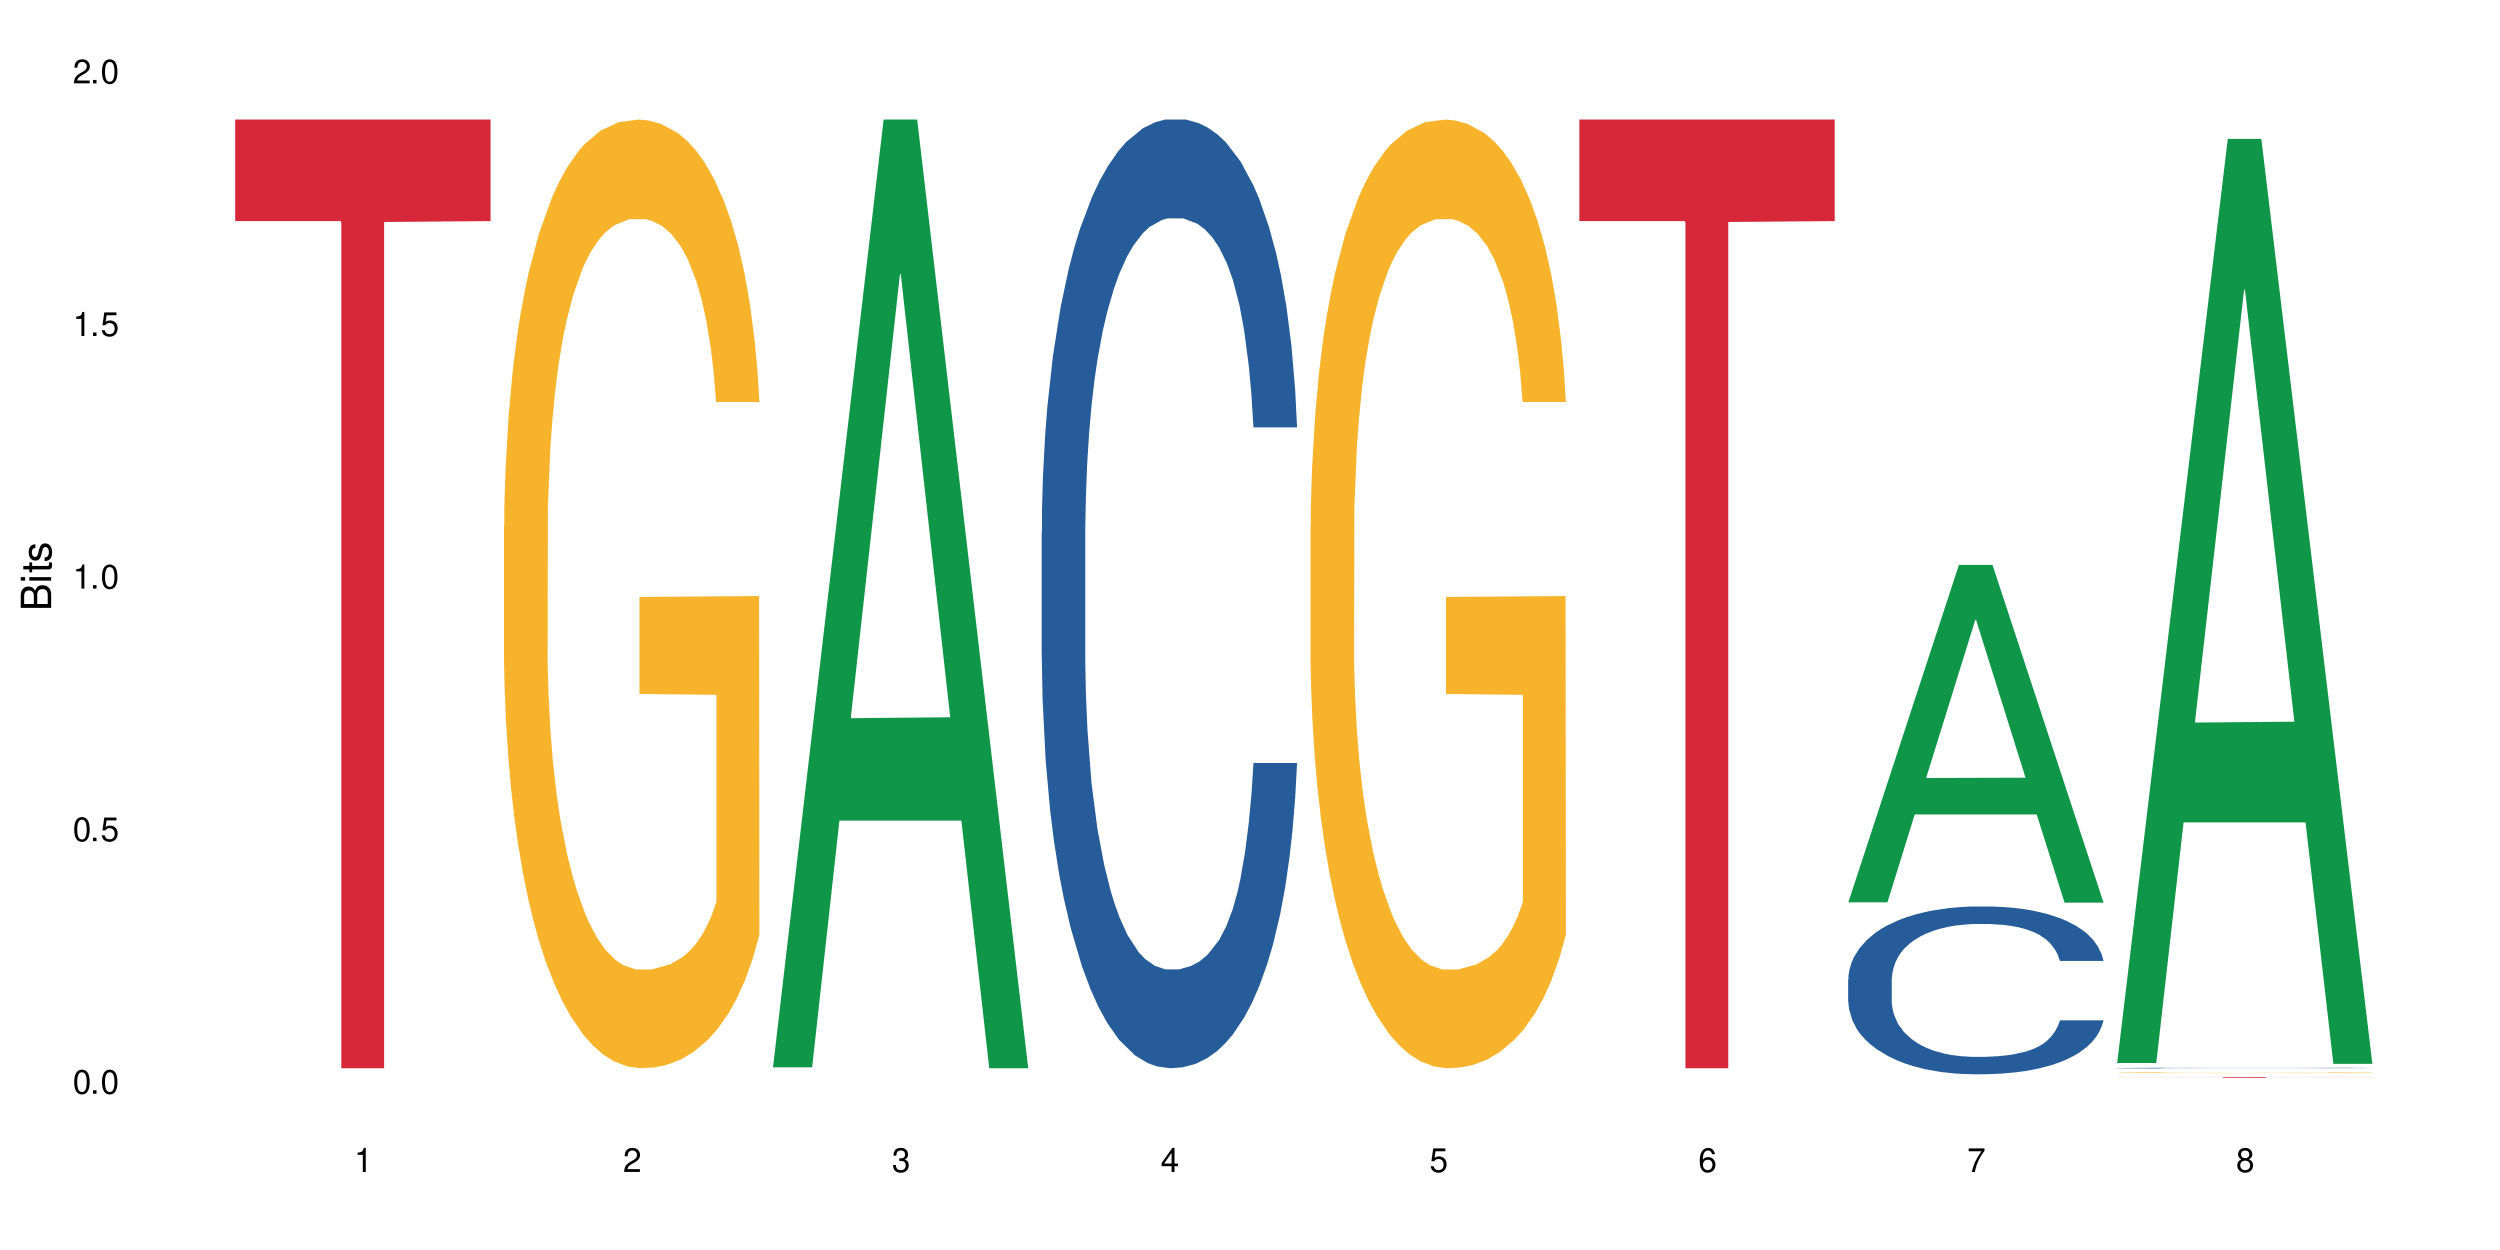 <?xml version="1.0" encoding="UTF-8"?>
<svg xmlns="http://www.w3.org/2000/svg" xmlns:xlink="http://www.w3.org/1999/xlink" width="720" height="360" viewBox="0 0 720 360">
<defs>
<g>
<g id="glyph-0-0">
</g>
<g id="glyph-0-1">
<path d="M 2.641 -6.938 C 2 -6.938 1.422 -6.656 1.078 -6.172 C 0.641 -5.562 0.406 -4.641 0.406 -3.359 C 0.406 -1.016 1.188 0.219 2.641 0.219 C 4.078 0.219 4.859 -1.016 4.859 -3.297 C 4.859 -4.641 4.656 -5.547 4.203 -6.172 C 3.844 -6.656 3.281 -6.938 2.641 -6.938 Z M 2.641 -6.188 C 3.547 -6.188 4 -5.25 4 -3.375 C 4 -1.406 3.562 -0.484 2.625 -0.484 C 1.734 -0.484 1.281 -1.438 1.281 -3.344 C 1.281 -5.25 1.734 -6.188 2.641 -6.188 Z M 2.641 -6.188 "/>
</g>
<g id="glyph-0-2">
<path d="M 1.828 -1 L 0.828 -1 L 0.828 0 L 1.828 0 Z M 1.828 -1 "/>
</g>
<g id="glyph-0-3">
<path d="M 4.562 -6.797 L 1.062 -6.797 L 0.547 -3.094 L 1.328 -3.094 C 1.719 -3.562 2.047 -3.734 2.578 -3.734 C 3.484 -3.734 4.062 -3.109 4.062 -2.094 C 4.062 -1.125 3.484 -0.531 2.578 -0.531 C 1.828 -0.531 1.375 -0.906 1.188 -1.672 L 0.328 -1.672 C 0.453 -1.109 0.547 -0.844 0.75 -0.594 C 1.125 -0.078 1.828 0.219 2.594 0.219 C 3.969 0.219 4.922 -0.781 4.922 -2.219 C 4.922 -3.562 4.031 -4.484 2.719 -4.484 C 2.25 -4.484 1.859 -4.359 1.469 -4.062 L 1.734 -5.969 L 4.562 -5.969 Z M 4.562 -6.797 "/>
</g>
<g id="glyph-0-4">
<path d="M 2.484 -4.938 L 2.484 0 L 3.328 0 L 3.328 -6.938 L 2.766 -6.938 C 2.469 -5.875 2.281 -5.734 0.984 -5.562 L 0.984 -4.938 Z M 2.484 -4.938 "/>
</g>
<g id="glyph-0-5">
<path d="M 4.859 -0.828 L 1.281 -0.828 C 1.359 -1.406 1.672 -1.781 2.5 -2.281 L 3.469 -2.828 C 4.406 -3.344 4.906 -4.062 4.906 -4.906 C 4.906 -5.484 4.672 -6.031 4.266 -6.406 C 3.859 -6.766 3.375 -6.938 2.719 -6.938 C 1.859 -6.938 1.219 -6.625 0.844 -6.031 C 0.609 -5.672 0.5 -5.234 0.484 -4.531 L 1.328 -4.531 C 1.359 -5.016 1.406 -5.281 1.531 -5.516 C 1.75 -5.938 2.188 -6.203 2.703 -6.203 C 3.469 -6.203 4.031 -5.641 4.031 -4.891 C 4.031 -4.344 3.719 -3.859 3.125 -3.516 L 2.234 -3 C 0.812 -2.172 0.406 -1.531 0.328 -0.016 L 4.859 -0.016 Z M 4.859 -0.828 "/>
</g>
<g id="glyph-0-6">
<path d="M 2.125 -3.188 L 2.578 -3.188 C 3.5 -3.188 3.984 -2.766 3.984 -1.922 C 3.984 -1.062 3.469 -0.531 2.594 -0.531 C 1.656 -0.531 1.203 -1 1.156 -2.016 L 0.312 -2.016 C 0.344 -1.453 0.438 -1.094 0.609 -0.781 C 0.953 -0.109 1.625 0.219 2.547 0.219 C 3.953 0.219 4.859 -0.625 4.859 -1.938 C 4.859 -2.828 4.516 -3.297 3.703 -3.594 C 4.344 -3.844 4.656 -4.328 4.656 -5.031 C 4.656 -6.219 3.875 -6.938 2.578 -6.938 C 1.203 -6.938 0.484 -6.172 0.453 -4.703 L 1.297 -4.703 C 1.312 -5.125 1.344 -5.359 1.453 -5.578 C 1.641 -5.969 2.062 -6.203 2.594 -6.203 C 3.344 -6.203 3.797 -5.75 3.797 -5 C 3.797 -4.516 3.609 -4.219 3.25 -4.047 C 3.016 -3.953 2.703 -3.922 2.125 -3.906 Z M 2.125 -3.188 "/>
</g>
<g id="glyph-0-7">
<path d="M 3.141 -1.672 L 3.141 0 L 3.984 0 L 3.984 -1.672 L 4.984 -1.672 L 4.984 -2.438 L 3.984 -2.438 L 3.984 -6.938 L 3.359 -6.938 L 0.266 -2.578 L 0.266 -1.672 Z M 3.141 -2.438 L 1 -2.438 L 3.141 -5.5 Z M 3.141 -2.438 "/>
</g>
<g id="glyph-0-8">
<path d="M 4.781 -5.125 C 4.609 -6.266 3.891 -6.938 2.844 -6.938 C 2.094 -6.938 1.422 -6.578 1.031 -5.953 C 0.594 -5.266 0.406 -4.422 0.406 -3.172 C 0.406 -2 0.578 -1.25 0.984 -0.641 C 1.359 -0.078 1.953 0.219 2.703 0.219 C 3.984 0.219 4.922 -0.75 4.922 -2.094 C 4.922 -3.375 4.062 -4.281 2.844 -4.281 C 2.172 -4.281 1.641 -4.031 1.281 -3.516 C 1.281 -5.234 1.828 -6.188 2.797 -6.188 C 3.391 -6.188 3.797 -5.797 3.938 -5.125 Z M 2.734 -3.531 C 3.547 -3.531 4.062 -2.953 4.062 -2.031 C 4.062 -1.156 3.484 -0.531 2.703 -0.531 C 1.922 -0.531 1.328 -1.188 1.328 -2.078 C 1.328 -2.938 1.906 -3.531 2.734 -3.531 Z M 2.734 -3.531 "/>
</g>
<g id="glyph-0-9">
<path d="M 4.984 -6.797 L 0.438 -6.797 L 0.438 -5.969 L 4.109 -5.969 C 2.5 -3.656 1.828 -2.234 1.328 0 L 2.219 0 C 2.594 -2.172 3.453 -4.047 4.984 -6.094 Z M 4.984 -6.797 "/>
</g>
<g id="glyph-0-10">
<path d="M 3.75 -3.656 C 4.469 -4.094 4.688 -4.438 4.688 -5.078 C 4.688 -6.172 3.844 -6.938 2.641 -6.938 C 1.438 -6.938 0.594 -6.172 0.594 -5.094 C 0.594 -4.438 0.812 -4.094 1.516 -3.656 C 0.734 -3.266 0.359 -2.703 0.359 -1.922 C 0.359 -0.656 1.281 0.219 2.641 0.219 C 3.984 0.219 4.922 -0.656 4.922 -1.922 C 4.922 -2.703 4.531 -3.266 3.75 -3.656 Z M 2.641 -6.188 C 3.359 -6.188 3.812 -5.75 3.812 -5.062 C 3.812 -4.406 3.344 -3.984 2.641 -3.984 C 1.922 -3.984 1.453 -4.406 1.453 -5.078 C 1.453 -5.75 1.922 -6.188 2.641 -6.188 Z M 2.641 -3.266 C 3.484 -3.266 4.062 -2.719 4.062 -1.906 C 4.062 -1.078 3.484 -0.531 2.625 -0.531 C 1.797 -0.531 1.219 -1.094 1.219 -1.906 C 1.219 -2.719 1.781 -3.266 2.641 -3.266 Z M 2.641 -3.266 "/>
</g>
<g id="glyph-1-0">
</g>
<g id="glyph-1-1">
<path d="M 0 -0.953 L 0 -4.891 C 0 -5.719 -0.234 -6.344 -0.734 -6.797 C -1.188 -7.234 -1.812 -7.469 -2.5 -7.469 C -3.547 -7.469 -4.188 -7 -4.625 -5.875 C -4.984 -6.688 -5.625 -7.094 -6.531 -7.094 C -7.172 -7.094 -7.734 -6.859 -8.141 -6.391 C -8.562 -5.922 -8.75 -5.344 -8.75 -4.5 L -8.75 -0.953 Z M -4.984 -2.062 L -7.766 -2.062 L -7.766 -4.219 C -7.766 -4.844 -7.688 -5.203 -7.453 -5.5 C -7.219 -5.812 -6.859 -5.969 -6.375 -5.969 C -5.891 -5.969 -5.531 -5.812 -5.297 -5.5 C -5.062 -5.203 -4.984 -4.844 -4.984 -4.219 Z M -0.984 -2.062 L -4 -2.062 L -4 -4.781 C -4 -5.766 -3.438 -6.359 -2.484 -6.359 C -1.547 -6.359 -0.984 -5.766 -0.984 -4.781 Z M -0.984 -2.062 "/>
</g>
<g id="glyph-1-2">
<path d="M -6.281 -1.797 L -6.281 -0.797 L 0 -0.797 L 0 -1.797 Z M -8.75 -1.797 L -8.75 -0.797 L -7.484 -0.797 L -7.484 -1.797 Z M -8.75 -1.797 "/>
</g>
<g id="glyph-1-3">
<path d="M -6.281 -3.047 L -6.281 -2.016 L -8.016 -2.016 L -8.016 -1.016 L -6.281 -1.016 L -6.281 -0.172 L -5.469 -0.172 L -5.469 -1.016 L -0.719 -1.016 C -0.078 -1.016 0.281 -1.453 0.281 -2.234 C 0.281 -2.5 0.25 -2.719 0.188 -3.047 L -0.641 -3.047 C -0.609 -2.906 -0.594 -2.766 -0.594 -2.562 C -0.594 -2.141 -0.719 -2.016 -1.156 -2.016 L -5.469 -2.016 L -5.469 -3.047 Z M -6.281 -3.047 "/>
</g>
<g id="glyph-1-4">
<path d="M -4.531 -5.25 C -5.766 -5.25 -6.469 -4.422 -6.469 -2.969 C -6.469 -1.516 -5.719 -0.562 -4.547 -0.562 C -3.562 -0.562 -3.094 -1.062 -2.734 -2.562 L -2.516 -3.484 C -2.344 -4.188 -2.094 -4.469 -1.641 -4.469 C -1.047 -4.469 -0.641 -3.875 -0.641 -3 C -0.641 -2.453 -0.797 -2 -1.062 -1.75 C -1.25 -1.594 -1.422 -1.531 -1.875 -1.469 L -1.875 -0.406 C -0.422 -0.453 0.281 -1.266 0.281 -2.922 C 0.281 -4.5 -0.5 -5.516 -1.719 -5.516 C -2.656 -5.516 -3.172 -4.984 -3.469 -3.734 L -3.703 -2.766 C -3.891 -1.953 -4.156 -1.609 -4.594 -1.609 C -5.188 -1.609 -5.547 -2.125 -5.547 -2.938 C -5.547 -3.75 -5.203 -4.172 -4.531 -4.203 Z M -4.531 -5.25 "/>
</g>
</g>
</defs>
<rect x="-72" y="-36" width="864" height="432" fill="rgb(100%, 100%, 100%)" fill-opacity="1"/>
<path fill-rule="nonzero" fill="rgb(83.922%, 15.686%, 22.353%)" fill-opacity="1" d="M 67.73 34.43 L 141.281 34.43 L 141.281 63.676 L 110.629 63.934 L 110.629 307.652 L 98.297 307.652 L 98.297 64.191 L 98.117 63.676 L 67.73 63.676 Z M 67.73 34.43 "/>
<path fill-rule="nonzero" fill="rgb(96.863%, 70.196%, 16.863%)" fill-opacity="1" d="M 145.156 151.453 L 145.242 151.207 L 145.242 146.215 L 145.602 134.988 L 146.5 119.516 L 147.664 106.789 L 148.922 96.809 L 149.73 91.57 L 151.074 84.086 L 152.242 78.594 L 155.199 67.367 L 158.969 56.887 L 161.031 52.395 L 163.363 48.152 L 166.684 43.414 L 168.207 41.668 L 172.871 37.676 L 178.164 35.18 L 183.992 34.43 L 186.684 34.68 L 190.363 35.68 L 195.387 38.422 L 198.254 40.918 L 200.496 43.414 L 202.828 46.656 L 205.699 51.648 L 208.391 57.637 L 210.543 63.625 L 212.695 71.109 L 214.492 79.094 L 216.016 87.828 L 217.359 98.309 L 218.168 107.039 L 218.707 115.773 L 206.238 115.773 L 205.52 107.039 L 204.715 100.305 L 203.367 92.07 L 202.023 86.082 L 200.676 81.34 L 198.164 74.852 L 196.012 70.859 L 193.32 67.367 L 190.723 65.121 L 187.762 63.625 L 185.969 63.125 L 181.211 63.125 L 176.906 64.871 L 174.395 66.867 L 172.602 68.863 L 170.09 72.605 L 168.566 75.602 L 167.668 77.598 L 164.977 85.332 L 163.184 92.32 L 162.195 97.059 L 160.941 104.547 L 160.043 111.281 L 159.059 121.262 L 158.52 128.75 L 157.801 145.715 L 157.711 190.629 L 157.98 200.109 L 158.52 210.34 L 159.238 219.324 L 160.312 228.805 L 161.391 236.043 L 163.273 245.773 L 164.887 252.262 L 166.145 256.504 L 168.566 263.238 L 169.551 265.484 L 171.883 269.977 L 174.305 273.469 L 177.266 276.465 L 179.508 277.961 L 183.098 279.207 L 187.672 279.207 L 193.055 277.711 L 196.461 275.715 L 198.793 273.719 L 200.32 271.973 L 202.203 269.227 L 203.547 266.73 L 204.805 263.988 L 206.328 259.746 L 206.328 200.109 L 184.172 199.863 L 184.172 171.914 L 218.617 171.664 L 218.707 269.227 L 216.824 275.965 L 214.492 282.453 L 212.25 287.441 L 209.918 291.684 L 206.598 296.426 L 203.906 299.418 L 199.781 302.914 L 196.012 305.16 L 192.066 306.656 L 188.566 307.402 L 184.441 307.652 L 180.766 307.156 L 176.816 305.656 L 173.68 303.66 L 170.809 301.164 L 167.938 297.922 L 164.352 292.684 L 162.016 288.441 L 159.594 283.199 L 157.172 276.961 L 155.02 270.227 L 153.586 264.984 L 152.152 258.996 L 150.625 251.512 L 149.191 243.027 L 148.113 235.293 L 147.129 226.559 L 146.41 218.324 L 145.691 207.098 L 145.332 198.113 L 145.156 190.379 Z M 145.156 151.453 "/>
<path fill-rule="nonzero" fill="rgb(6.275%, 58.824%, 28.235%)" fill-opacity="1" d="M 222.578 307.398 L 222.656 307.141 L 254.48 34.43 L 264.148 34.43 L 296.129 307.652 L 284.895 307.652 L 276.879 236.332 L 241.75 236.332 L 233.895 307.398 L 222.578 307.398 L 245.129 206.832 L 273.656 206.574 L 259.434 79.07 L 259.273 78.812 L 259.117 79.582 L 245.051 206.574 L 245.129 206.832 Z M 222.578 307.398 "/>
<path fill-rule="nonzero" fill="rgb(14.51%, 36.078%, 60%)" fill-opacity="1" d="M 300 153.309 L 300.09 153.059 L 300.09 147.066 L 300.359 137.574 L 300.988 125.59 L 301.617 117.348 L 303.23 102.613 L 305.473 88.375 L 307.805 77.387 L 309.508 70.895 L 311.035 65.898 L 314.531 56.656 L 316.773 51.914 L 319.195 47.668 L 322.156 43.422 L 324.309 40.926 L 329.152 36.93 L 332.742 35.18 L 335.52 34.43 L 341.531 34.43 L 345.117 35.43 L 347.719 36.68 L 350.59 38.676 L 353.012 40.926 L 357.227 46.418 L 360.996 53.41 L 362.699 57.406 L 365.391 65.148 L 367.453 72.641 L 368.891 79.137 L 370.504 88.375 L 371.938 99.613 L 373.016 112.352 L 373.555 123.09 L 360.996 123.09 L 360.367 113.102 L 359.648 105.359 L 358.305 95.117 L 356.961 87.875 L 355.074 80.633 L 353.371 75.887 L 351.039 71.145 L 348.977 68.145 L 346.824 65.898 L 344.762 64.398 L 340.812 62.902 L 336.238 62.902 L 334.535 63.402 L 331.035 65.398 L 329.152 67.148 L 326.461 70.645 L 324.578 73.891 L 322.336 78.887 L 320.812 83.133 L 318.926 89.625 L 317.582 95.367 L 316.059 103.609 L 315.16 109.855 L 314.352 116.848 L 313.637 125.09 L 313.098 133.828 L 312.738 143.07 L 312.559 152.062 L 312.559 190.773 L 312.738 199.762 L 313.188 210.254 L 314.352 225.488 L 316.059 238.723 L 318.031 249.211 L 319.914 256.707 L 320.992 260.203 L 322.426 264.199 L 324.668 269.191 L 327.898 274.188 L 329.781 276.184 L 332.652 278.184 L 335.609 279.184 L 339.559 279.184 L 343.055 278.184 L 345.387 276.934 L 347.809 274.938 L 351.129 270.691 L 353.191 266.695 L 354.984 261.949 L 356.332 257.203 L 357.227 253.207 L 358.574 245.465 L 359.648 236.977 L 360.457 228.234 L 360.996 219.742 L 373.555 219.742 L 373.016 229.734 L 372.207 239.473 L 371.402 246.715 L 370.145 255.457 L 368.711 263.199 L 366.645 271.941 L 364.941 277.684 L 362.699 283.926 L 360.637 288.672 L 358.395 292.918 L 355.074 297.914 L 352.922 300.41 L 350.59 302.66 L 347.809 304.656 L 344.312 306.406 L 340.543 307.402 L 337.047 307.652 L 333.277 307.152 L 330.5 306.156 L 326.82 303.906 L 322.246 299.41 L 318.926 294.668 L 316.324 289.922 L 314.082 284.926 L 311.57 278.184 L 308.344 267.195 L 306.371 258.703 L 305.023 251.711 L 303.5 241.969 L 302.422 233.23 L 301.168 219.242 L 300.27 201.512 L 300 187.773 Z M 300 153.309 "/>
<path fill-rule="nonzero" fill="rgb(96.863%, 70.196%, 16.863%)" fill-opacity="1" d="M 377.426 151.453 L 377.516 151.207 L 377.516 146.215 L 377.871 134.988 L 378.77 119.516 L 379.938 106.789 L 381.191 96.809 L 382 91.57 L 383.344 84.086 L 384.512 78.594 L 387.469 67.367 L 391.238 56.887 L 393.301 52.395 L 395.633 48.152 L 398.953 43.414 L 400.477 41.668 L 405.141 37.676 L 410.434 35.18 L 416.262 34.43 L 418.953 34.68 L 422.633 35.68 L 427.656 38.422 L 430.527 40.918 L 432.77 43.414 L 435.102 46.656 L 437.969 51.648 L 440.66 57.637 L 442.812 63.625 L 444.969 71.109 L 446.762 79.094 L 448.285 87.828 L 449.633 98.309 L 450.438 107.039 L 450.977 115.773 L 438.508 115.773 L 437.789 107.039 L 436.984 100.305 L 435.637 92.07 L 434.293 86.082 L 432.949 81.34 L 430.438 74.852 L 428.281 70.859 L 425.594 67.367 L 422.992 65.121 L 420.031 63.625 L 418.238 63.125 L 413.484 63.125 L 409.176 64.871 L 406.664 66.867 L 404.871 68.863 L 402.359 72.605 L 400.836 75.602 L 399.938 77.598 L 397.246 85.332 L 395.453 92.32 L 394.469 97.059 L 393.211 104.547 L 392.312 111.281 L 391.328 121.262 L 390.789 128.75 L 390.07 145.715 L 389.98 190.629 L 390.25 200.109 L 390.789 210.34 L 391.508 219.324 L 392.582 228.805 L 393.66 236.043 L 395.543 245.773 L 397.156 252.262 L 398.414 256.504 L 400.836 263.238 L 401.82 265.484 L 404.156 269.977 L 406.574 273.469 L 409.535 276.465 L 411.777 277.961 L 415.367 279.207 L 419.941 279.207 L 425.324 277.711 L 428.73 275.715 L 431.062 273.719 L 432.59 271.973 L 434.473 269.227 L 435.816 266.73 L 437.074 263.988 L 438.598 259.746 L 438.598 200.109 L 416.441 199.863 L 416.441 171.914 L 450.887 171.664 L 450.977 269.227 L 449.094 275.965 L 446.762 282.453 L 444.52 287.441 L 442.188 291.684 L 438.867 296.426 L 436.176 299.418 L 432.051 302.914 L 428.281 305.16 L 424.336 306.656 L 420.84 307.402 L 416.711 307.652 L 413.035 307.156 L 409.086 305.656 L 405.949 303.66 L 403.078 301.164 L 400.207 297.922 L 396.621 292.684 L 394.289 288.441 L 391.867 283.199 L 389.445 276.961 L 387.293 270.227 L 385.855 264.984 L 384.422 258.996 L 382.895 251.512 L 381.461 243.027 L 380.383 235.293 L 379.398 226.559 L 378.68 218.324 L 377.961 207.098 L 377.605 198.113 L 377.426 190.379 Z M 377.426 151.453 "/>
<path fill-rule="nonzero" fill="rgb(83.922%, 15.686%, 22.353%)" fill-opacity="1" d="M 454.848 34.43 L 528.398 34.43 L 528.398 63.676 L 497.746 63.934 L 497.746 307.652 L 485.414 307.652 L 485.414 64.191 L 485.234 63.676 L 454.848 63.676 Z M 454.848 34.43 "/>
<path fill-rule="nonzero" fill="rgb(6.275%, 58.824%, 28.235%)" fill-opacity="1" d="M 532.27 259.875 L 532.352 259.781 L 564.176 162.676 L 573.84 162.676 L 605.824 259.965 L 594.586 259.965 L 586.57 234.57 L 551.445 234.57 L 543.586 259.875 L 532.27 259.875 L 554.824 224.062 L 583.348 223.973 L 569.125 178.57 L 568.969 178.48 L 568.812 178.754 L 554.746 223.973 L 554.824 224.062 Z M 532.27 259.875 "/>
<path fill-rule="nonzero" fill="rgb(14.51%, 36.078%, 60%)" fill-opacity="1" d="M 532.27 282.105 L 532.359 282.059 L 532.359 281 L 532.629 279.32 L 533.258 277.199 L 533.887 275.742 L 535.5 273.137 L 537.742 270.617 L 540.074 268.672 L 541.777 267.523 L 543.305 266.641 L 546.801 265.004 L 549.043 264.168 L 551.465 263.414 L 554.426 262.664 L 556.578 262.223 L 561.422 261.516 L 565.012 261.207 L 567.793 261.074 L 573.801 261.074 L 577.391 261.25 L 579.992 261.473 L 582.859 261.824 L 585.281 262.223 L 589.5 263.195 L 593.266 264.43 L 594.969 265.137 L 597.66 266.508 L 599.723 267.832 L 601.16 268.98 L 602.773 270.617 L 604.207 272.605 L 605.285 274.859 L 605.824 276.758 L 593.266 276.758 L 592.637 274.992 L 591.922 273.621 L 590.574 271.809 L 589.23 270.527 L 587.344 269.246 L 585.641 268.406 L 583.309 267.566 L 581.246 267.039 L 579.094 266.641 L 577.031 266.375 L 573.082 266.109 L 568.508 266.109 L 566.805 266.199 L 563.305 266.551 L 561.422 266.859 L 558.73 267.48 L 556.848 268.055 L 554.605 268.938 L 553.082 269.688 L 551.199 270.836 L 549.852 271.855 L 548.328 273.312 L 547.43 274.418 L 546.621 275.652 L 545.906 277.113 L 545.367 278.656 L 545.008 280.293 L 544.828 281.883 L 544.828 288.73 L 545.008 290.32 L 545.457 292.176 L 546.621 294.871 L 548.328 297.215 L 550.301 299.07 L 552.184 300.395 L 553.262 301.016 L 554.695 301.723 L 556.938 302.605 L 560.168 303.488 L 562.051 303.844 L 564.922 304.195 L 567.883 304.371 L 571.828 304.371 L 575.324 304.195 L 577.656 303.973 L 580.078 303.621 L 583.398 302.871 L 585.461 302.164 L 587.254 301.324 L 588.602 300.484 L 589.5 299.777 L 590.844 298.406 L 591.922 296.906 L 592.727 295.359 L 593.266 293.855 L 605.824 293.855 L 605.285 295.625 L 604.477 297.348 L 603.672 298.629 L 602.414 300.176 L 600.98 301.543 L 598.918 303.09 L 597.211 304.105 L 594.969 305.211 L 592.906 306.051 L 590.664 306.801 L 587.344 307.688 L 585.191 308.129 L 582.859 308.523 L 580.078 308.879 L 576.582 309.188 L 572.816 309.363 L 569.316 309.41 L 565.551 309.32 L 562.77 309.145 L 559.09 308.746 L 554.516 307.949 L 551.199 307.113 L 548.598 306.273 L 546.355 305.387 L 543.844 304.195 L 540.613 302.25 L 538.641 300.75 L 537.293 299.512 L 535.77 297.789 L 534.691 296.242 L 533.438 293.77 L 532.539 290.633 L 532.27 288.203 Z M 532.27 282.105 "/>
<path fill-rule="nonzero" fill="rgb(6.275%, 58.824%, 28.235%)" fill-opacity="1" d="M 609.695 306.148 L 609.773 305.898 L 641.598 40 L 651.266 40 L 683.246 306.398 L 672.008 306.398 L 663.996 236.859 L 628.867 236.859 L 621.012 306.148 L 609.695 306.148 L 632.246 208.094 L 660.773 207.844 L 646.551 83.523 L 646.391 83.273 L 646.234 84.023 L 632.168 207.844 L 632.246 208.094 Z M 609.695 306.148 "/>
<path fill-rule="nonzero" fill="rgb(14.51%, 36.078%, 60%)" fill-opacity="1" d="M 609.695 307.602 L 609.785 307.602 L 609.785 307.598 L 610.055 307.59 L 610.68 307.578 L 611.309 307.574 L 612.922 307.562 L 615.164 307.551 L 617.5 307.539 L 619.203 307.535 L 620.727 307.531 L 624.227 307.523 L 626.469 307.52 L 628.891 307.516 L 631.852 307.512 L 634.004 307.512 L 638.848 307.508 L 642.434 307.508 L 645.215 307.504 L 651.223 307.504 L 654.812 307.508 L 660.285 307.508 L 662.707 307.512 L 666.922 307.516 L 670.688 307.52 L 672.395 307.523 L 675.086 307.531 L 677.148 307.535 L 678.582 307.543 L 680.195 307.551 L 681.633 307.559 L 682.707 307.57 L 683.246 307.578 L 670.688 307.578 L 670.062 307.57 L 669.344 307.562 L 667.996 307.555 L 666.652 307.547 L 664.77 307.543 L 663.066 307.539 L 660.734 307.535 L 658.668 307.531 L 654.453 307.531 L 650.508 307.527 L 644.227 307.527 L 640.73 307.531 L 638.848 307.531 L 636.156 307.535 L 634.273 307.539 L 632.027 307.543 L 630.504 307.543 L 628.621 307.551 L 627.273 307.555 L 625.75 307.562 L 624.852 307.566 L 624.047 307.57 L 623.328 307.578 L 622.789 307.586 L 622.43 307.594 L 622.254 307.602 L 622.254 307.633 L 622.43 307.641 L 622.879 307.648 L 624.047 307.66 L 625.75 307.672 L 627.723 307.68 L 629.605 307.688 L 630.684 307.688 L 632.117 307.691 L 634.363 307.695 L 637.59 307.699 L 639.473 307.703 L 655.082 307.703 L 657.504 307.699 L 660.82 307.699 L 662.887 307.695 L 664.68 307.691 L 666.023 307.688 L 666.922 307.684 L 668.266 307.676 L 669.344 307.668 L 670.152 307.664 L 670.688 307.656 L 683.246 307.656 L 682.707 307.664 L 681.902 307.672 L 681.094 307.68 L 679.84 307.684 L 678.402 307.691 L 676.34 307.699 L 674.637 307.703 L 672.395 307.707 L 670.332 307.711 L 668.086 307.715 L 664.77 307.719 L 662.617 307.723 L 660.285 307.723 L 657.504 307.727 L 640.191 307.727 L 636.516 307.723 L 631.941 307.719 L 628.621 307.719 L 626.02 307.715 L 623.777 307.707 L 621.266 307.703 L 618.035 307.695 L 616.062 307.688 L 614.719 307.684 L 613.191 307.676 L 612.117 307.668 L 610.859 307.656 L 609.965 307.641 L 609.695 307.629 Z M 609.695 307.602 "/>
<path fill-rule="nonzero" fill="rgb(96.863%, 70.196%, 16.863%)" fill-opacity="1" d="M 609.695 308.93 L 609.785 308.93 L 609.785 308.926 L 610.145 308.918 L 611.039 308.906 L 612.207 308.895 L 613.461 308.887 L 614.27 308.883 L 615.613 308.875 L 616.781 308.871 L 619.742 308.863 L 623.508 308.855 L 625.57 308.852 L 627.902 308.848 L 631.223 308.844 L 632.746 308.84 L 637.41 308.84 L 642.703 308.836 L 654.902 308.836 L 659.926 308.84 L 662.797 308.84 L 665.039 308.844 L 667.371 308.844 L 670.242 308.852 L 672.93 308.855 L 675.086 308.859 L 677.238 308.867 L 679.031 308.871 L 680.555 308.879 L 681.902 308.887 L 682.707 308.895 L 683.246 308.902 L 670.777 308.902 L 670.062 308.895 L 669.254 308.891 L 667.91 308.883 L 666.562 308.879 L 665.219 308.875 L 662.707 308.867 L 660.555 308.863 L 657.863 308.863 L 655.262 308.859 L 641.449 308.859 L 638.938 308.863 L 637.141 308.863 L 634.629 308.867 L 633.105 308.867 L 632.207 308.871 L 629.52 308.879 L 627.723 308.883 L 626.738 308.887 L 625.48 308.895 L 624.586 308.898 L 623.598 308.906 L 623.059 308.914 L 622.344 308.926 L 622.254 308.961 L 622.52 308.969 L 623.059 308.98 L 623.777 308.984 L 624.852 308.992 L 625.93 309 L 627.812 309.008 L 629.43 309.012 L 630.684 309.016 L 633.105 309.023 L 634.094 309.023 L 636.426 309.027 L 638.848 309.031 L 641.805 309.031 L 644.047 309.035 L 657.594 309.035 L 661 309.031 L 663.332 309.031 L 664.859 309.027 L 666.742 309.027 L 668.086 309.023 L 669.344 309.023 L 670.867 309.02 L 670.867 308.969 L 648.715 308.969 L 648.715 308.949 L 683.156 308.945 L 683.246 309.027 L 681.363 309.031 L 679.031 309.039 L 676.789 309.043 L 674.457 309.043 L 671.137 309.047 L 668.445 309.051 L 664.32 309.055 L 660.555 309.055 L 656.605 309.059 L 645.305 309.059 L 641.359 309.055 L 638.219 309.055 L 635.348 309.051 L 632.477 309.051 L 628.891 309.047 L 626.559 309.043 L 624.137 309.039 L 621.715 309.031 L 619.562 309.027 L 618.125 309.023 L 616.691 309.02 L 615.164 309.012 L 613.73 309.004 L 612.656 309 L 611.668 308.992 L 610.949 308.984 L 610.234 308.977 L 609.875 308.969 L 609.695 308.961 Z M 609.695 308.93 "/>
<path fill-rule="nonzero" fill="rgb(83.922%, 15.686%, 22.353%)" fill-opacity="1" d="M 609.695 310.164 L 683.246 310.164 L 683.246 310.191 L 652.594 310.191 L 652.594 310.387 L 640.258 310.387 L 640.258 310.191 L 609.695 310.191 Z M 609.695 310.164 "/>
<g fill="rgb(0%, 0%, 0%)" fill-opacity="1">
<use xlink:href="#glyph-0-1" x="20.965" y="314.993"/>
<use xlink:href="#glyph-0-2" x="25.965" y="314.993"/>
<use xlink:href="#glyph-0-1" x="28.965" y="314.993"/>
</g>
<g fill="rgb(0%, 0%, 0%)" fill-opacity="1">
<use xlink:href="#glyph-0-1" x="20.965" y="242.251"/>
<use xlink:href="#glyph-0-2" x="25.965" y="242.251"/>
<use xlink:href="#glyph-0-3" x="28.965" y="242.251"/>
</g>
<g fill="rgb(0%, 0%, 0%)" fill-opacity="1">
<use xlink:href="#glyph-0-4" x="20.965" y="169.509"/>
<use xlink:href="#glyph-0-2" x="25.965" y="169.509"/>
<use xlink:href="#glyph-0-1" x="28.965" y="169.509"/>
</g>
<g fill="rgb(0%, 0%, 0%)" fill-opacity="1">
<use xlink:href="#glyph-0-4" x="20.965" y="96.767"/>
<use xlink:href="#glyph-0-2" x="25.965" y="96.767"/>
<use xlink:href="#glyph-0-3" x="28.965" y="96.767"/>
</g>
<g fill="rgb(0%, 0%, 0%)" fill-opacity="1">
<use xlink:href="#glyph-0-5" x="20.965" y="24.024"/>
<use xlink:href="#glyph-0-2" x="25.965" y="24.024"/>
<use xlink:href="#glyph-0-1" x="28.965" y="24.024"/>
</g>
<g fill="rgb(0%, 0%, 0%)" fill-opacity="1">
<use xlink:href="#glyph-0-4" x="102.008" y="337.532"/>
</g>
<g fill="rgb(0%, 0%, 0%)" fill-opacity="1">
<use xlink:href="#glyph-0-5" x="179.43" y="337.532"/>
</g>
<g fill="rgb(0%, 0%, 0%)" fill-opacity="1">
<use xlink:href="#glyph-0-6" x="256.855" y="337.532"/>
</g>
<g fill="rgb(0%, 0%, 0%)" fill-opacity="1">
<use xlink:href="#glyph-0-7" x="334.277" y="337.532"/>
</g>
<g fill="rgb(0%, 0%, 0%)" fill-opacity="1">
<use xlink:href="#glyph-0-3" x="411.699" y="337.532"/>
</g>
<g fill="rgb(0%, 0%, 0%)" fill-opacity="1">
<use xlink:href="#glyph-0-8" x="489.125" y="337.532"/>
</g>
<g fill="rgb(0%, 0%, 0%)" fill-opacity="1">
<use xlink:href="#glyph-0-9" x="566.547" y="337.532"/>
</g>
<g fill="rgb(0%, 0%, 0%)" fill-opacity="1">
<use xlink:href="#glyph-0-10" x="643.969" y="337.532"/>
</g>
<g fill="rgb(0%, 0%, 0%)" fill-opacity="1">
<use xlink:href="#glyph-1-1" x="14.725" y="176.012"/>
<use xlink:href="#glyph-1-2" x="14.725" y="168.012"/>
<use xlink:href="#glyph-1-3" x="14.725" y="165.012"/>
<use xlink:href="#glyph-1-4" x="14.725" y="162.012"/>
</g>
</svg>

